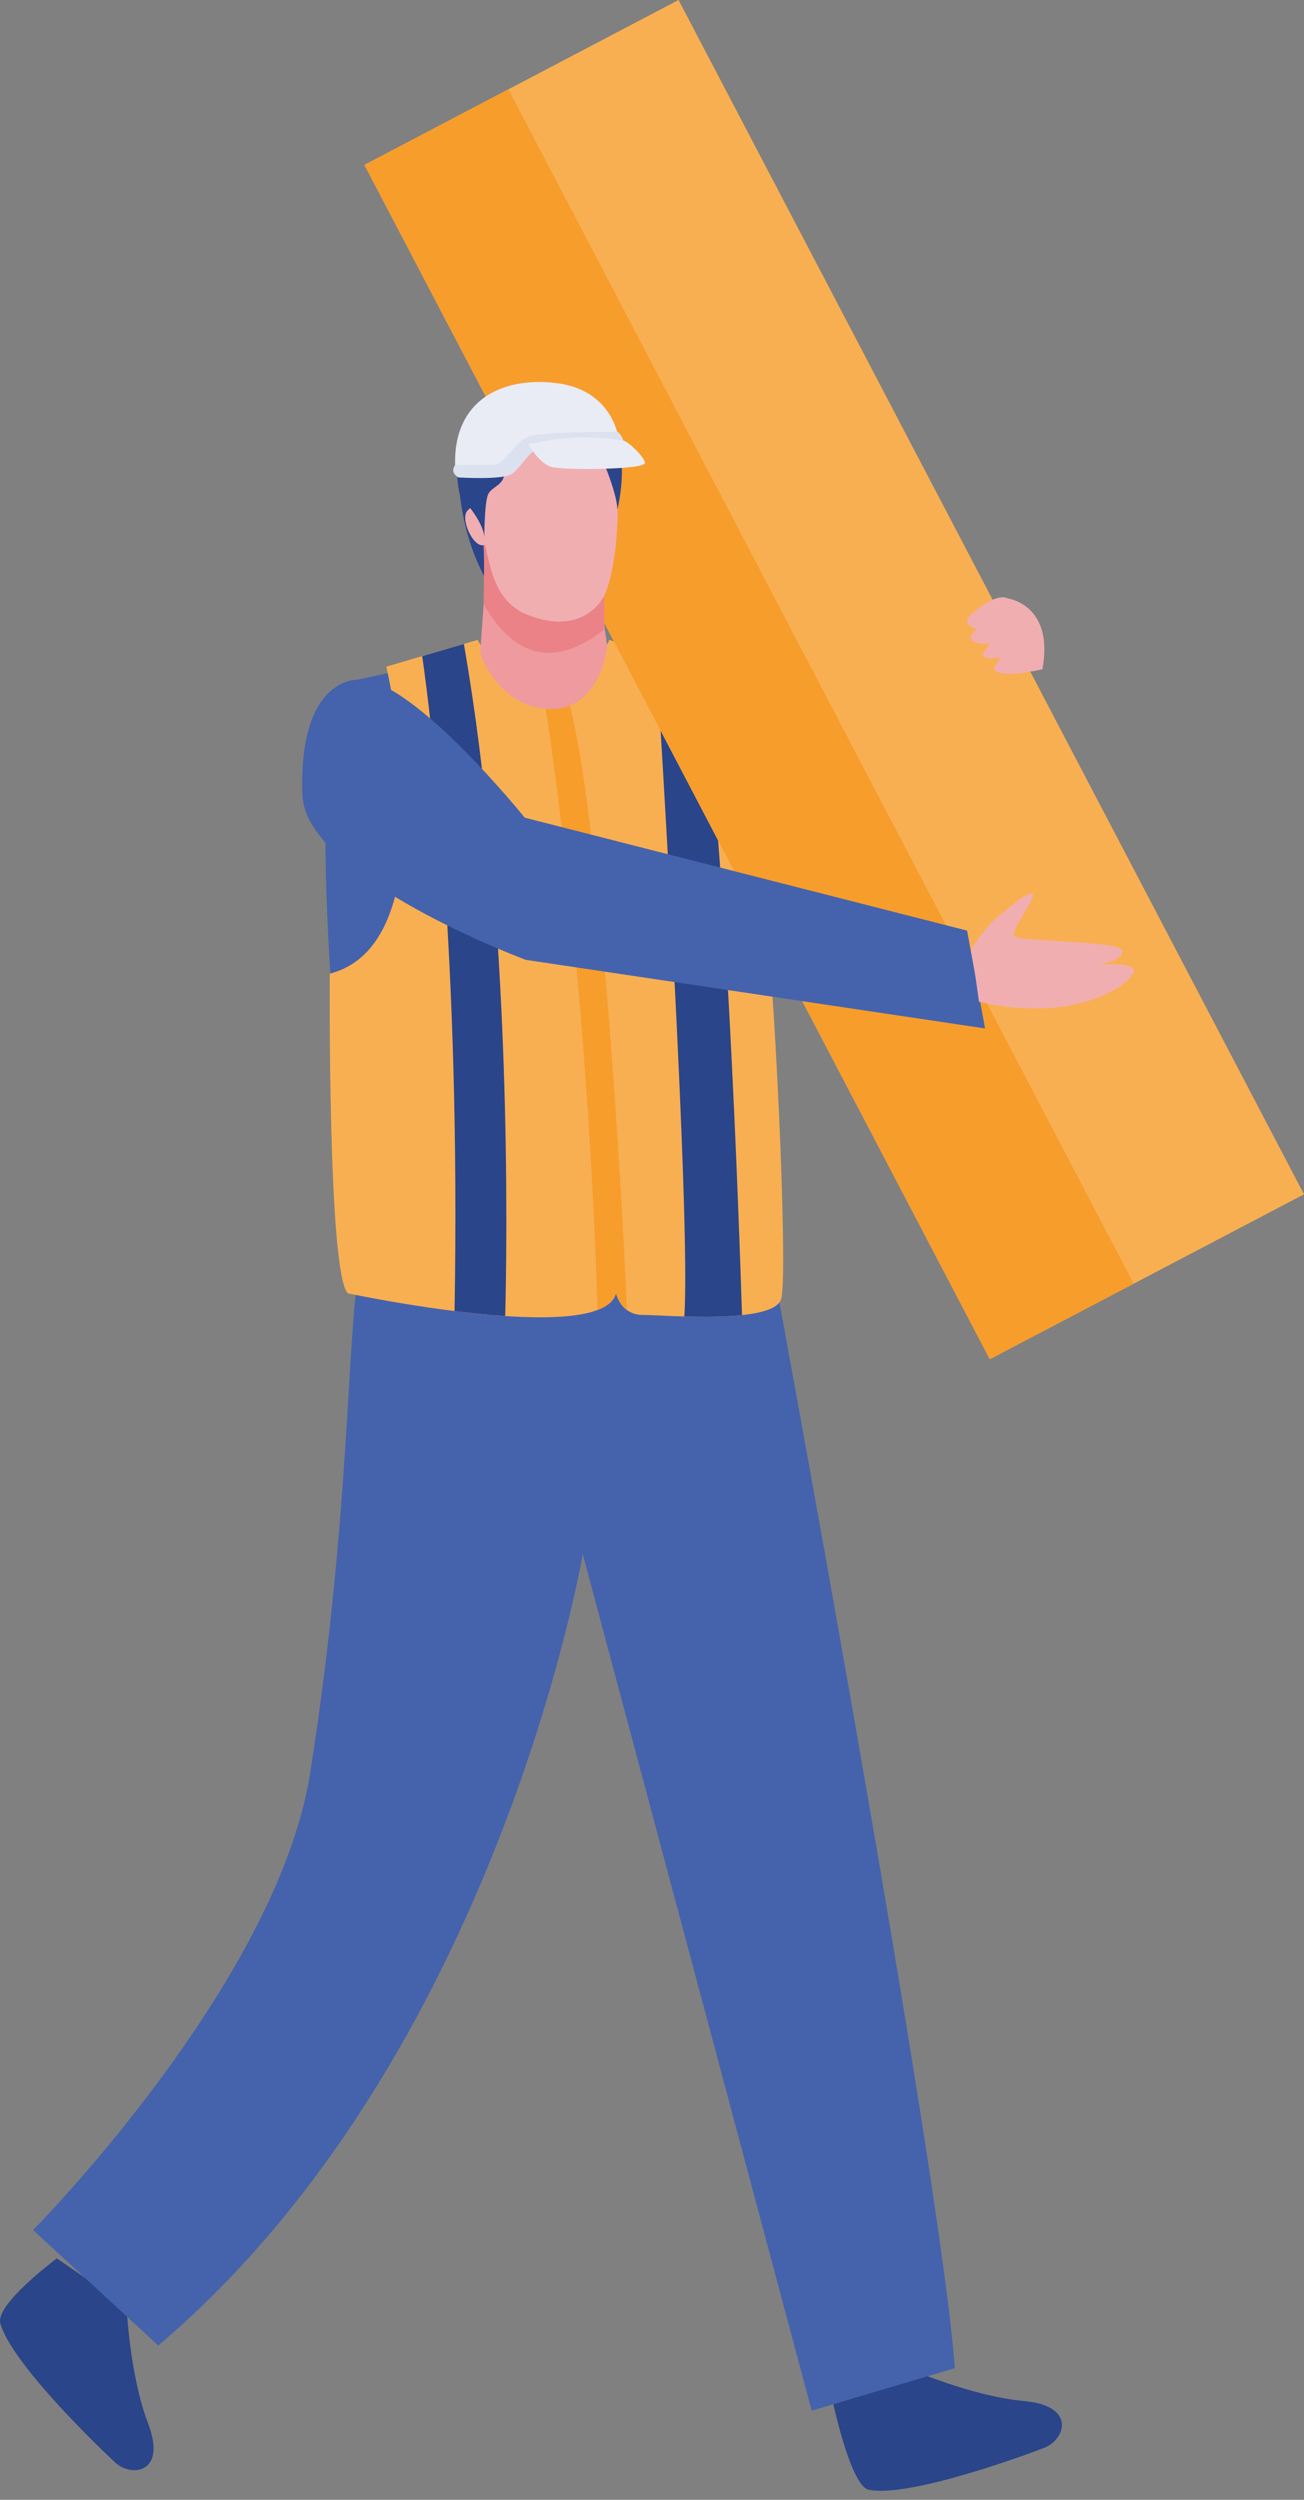 <svg width="144" height="276" viewBox="0 0 144 276" fill="none" xmlns="http://www.w3.org/2000/svg">
<rect x="0" y="0" width="144" height="276" fill="#808080" stroke="none"/>
<path d="M100.424 261.538C100.424 261.538 107.247 264.556 113.085 265.093C118.924 265.626 117.631 269.37 115.309 270.261C112.705 271.264 100.375 275.742 95.959 274.9C93.816 274.488 91.736 264.121 91.736 264.121L100.429 261.538H100.424Z" fill="#2A4589"/>
<path d="M13.984 254.65C13.984 254.65 14.279 262.111 16.364 267.592C18.453 273.068 14.521 273.561 12.704 271.864C10.664 269.965 1.22 260.848 0.034 256.504C-0.538 254.399 6.275 249.344 6.275 249.344L13.984 254.65Z" fill="#2A4589"/>
<path d="M17.478 258.967L3.654 246.214C3.654 246.214 30.582 219.032 34.251 195.75C39.23 164.18 38.098 142.779 40.268 138.086H85.02C85.02 138.086 103.932 239.891 105.439 261.466L89.633 266.154L64.351 171.582C64.351 171.582 54.956 227.191 17.478 258.967Z" fill="#4563AC"/>
<path d="M83.419 76.696L96.518 86.01C96.518 86.01 93.713 98.835 91.924 98.661C88.55 98.325 77.191 93.668 77.191 93.668L83.414 76.696H83.419Z" fill="#87B1E6"/>
<path d="M50.652 50.419C50.652 50.419 50.061 57.382 53.6 63.862L54.356 58.255L50.652 50.414V50.419Z" fill="#2A4589"/>
<path d="M84.18 137.23L44.492 136.944C42.349 137.145 41.051 137.275 41.051 137.275C41.051 137.275 40.747 139.299 40.237 142.855L84.958 141.225C84.703 139.841 84.443 138.507 84.175 137.23H84.18Z" fill="#F7AAAC"/>
<path d="M85.012 130.29C85.012 130.29 85.897 137.307 84.206 137.365C84.206 137.365 43.212 138.605 40.805 138.95C40.805 138.95 39.373 138.113 38.738 132.748C38.738 132.748 32.009 76.27 39.396 75.052L54.607 71.864C59.743 71.909 66.982 71.739 66.982 71.394L67.067 71.313C68.561 71.792 78.824 73.593 83.419 76.687C83.419 76.687 85.584 117.809 85.012 130.281V130.29Z" fill="#4563AC"/>
<path d="M42.657 73.602C42.657 73.602 49.909 104.03 36.416 107.501C36.416 107.501 36.179 140.768 38.425 142.797C38.425 142.797 66.476 148.753 68.024 142.788C68.024 142.788 68.57 145.179 70.964 145.179C73.357 145.179 85.419 146.258 86.264 143.419C87.11 140.58 85.32 104.845 84.569 102.49C84.569 102.49 82.345 80.001 79.764 74.86L67.277 70.646C67.277 70.646 65.765 75.299 60.047 74.86C54.334 74.421 52.755 70.646 52.755 70.646L42.653 73.602H42.657Z" fill="#F8AF52"/>
<path d="M68.024 142.788C67.809 143.616 67.085 144.212 65.993 144.628C64.673 104.084 60.007 76.674 60.007 76.674H62.597C66.19 88.384 68.767 132.627 69.228 144.628C69.228 144.628 68.395 144.145 68.024 142.788Z" fill="#F79D2C"/>
<path d="M72.449 72.393C72.802 78.008 76.319 134.759 75.567 145.345C77.612 145.403 79.96 145.403 81.938 145.197C81.661 136.263 80.059 88.706 77.129 73.969L72.449 72.393Z" fill="#2A4589"/>
<path d="M109.305 150.065L144 131.861L74.932 0L40.237 18.208L109.305 150.065Z" fill="#F8AF52"/>
<path d="M56.142 9.862L40.244 18.203L109.294 150.071L125.192 141.73L56.142 9.862Z" fill="#F79D2C"/>
<path d="M46.625 72.446C47.605 79.298 50.885 105.45 50.196 144.749C52.034 144.973 53.94 145.175 55.788 145.3C55.985 137.943 56.611 101.997 51.225 71.098L46.625 72.446Z" fill="#2A4589"/>
<path d="M60.589 78.277C54.978 78.035 53.041 72.196 53.041 72.196C53.296 66.71 53.86 64.955 53.296 58.721L66.252 63.19C66.252 63.19 66.503 68.165 67.067 71.318C67.067 71.318 66.32 78.514 60.589 78.277Z" fill="#EE9A9E"/>
<path d="M66.722 69.504V62.425L53.296 58.721C53.6 62.106 53.372 64.637 53.417 66.719C55.206 69.831 59.291 75.326 66.727 69.504H66.722Z" fill="#EA8287"/>
<path d="M53.162 56.106C53.162 56.106 52.325 55.51 51.583 56.424C50.697 57.512 52.853 61.685 54.003 59.657C55.148 57.624 53.162 56.101 53.162 56.101V56.106Z" fill="#F1AEB1"/>
<path d="M57.667 67.628C54.361 65.796 54.151 62.514 53.113 58.117C51.94 53.128 53.605 47.571 59.645 46.988C65.689 46.406 67.72 51.444 68.212 56.549C68.212 56.549 68.212 62.501 66.718 65.792C66.718 65.792 64.423 70.691 57.667 67.623V67.628Z" fill="#F1AEB1"/>
<path d="M53.475 59.536C53.475 59.536 53.489 55.51 53.891 54.606C54.294 53.692 55.712 53.594 55.694 52.161C55.681 50.723 57.09 49.098 59.018 49.322C60.947 49.554 61.64 50.616 63.058 50.199C64.476 49.783 66.172 49.877 66.172 49.877C66.172 49.877 68.114 54.221 68.181 56.245C68.181 56.245 70.042 48.905 66.561 46.129C63.076 43.352 56.074 43.505 53.569 45.045C51.068 46.581 49.82 50.782 50.813 54.785C50.813 54.785 53.56 57.602 53.48 59.536H53.475Z" fill="#2A4589"/>
<path d="M68.212 47.978C68.212 47.978 67.447 43.075 61.533 42.309C55.614 41.543 50.062 44.046 50.258 51.35L50.621 52.013L55.734 51.744L58.213 48.538L68.208 47.978H68.212Z" fill="#E9ECF5"/>
<path d="M50.621 52.712C50.621 52.712 55.515 53.029 56.531 52.317C57.555 51.605 58.177 50.047 59.573 49.425C60.969 48.798 68.677 49.425 68.677 49.425C68.677 49.425 69.246 48.609 68.212 47.674C68.212 47.674 60.208 47.674 58.575 48.13C56.942 48.592 55.77 51.243 54.598 51.296C53.426 51.35 50.263 51.35 50.263 51.35C50.263 51.35 49.601 52.116 50.625 52.716L50.621 52.712Z" fill="#DCE1EF"/>
<path d="M58.369 49.053C58.369 49.053 59.492 51.131 60.87 51.543C62.248 51.95 71.375 51.856 71.223 51.095C71.071 50.329 69.326 48.721 68.834 48.641C65 48.032 61.94 48.233 58.369 49.057V49.053Z" fill="#E9ECF5"/>
<path d="M53.041 88.63C53.041 88.63 77.285 102.226 108.571 105.141V110.649C108.571 110.649 75.348 111.406 49.243 99.637L53.041 88.63Z" fill="#F1AEB1"/>
<path d="M39.396 75.057C39.396 75.057 32.926 74.829 33.396 87.806C33.732 96.924 58.056 105.974 58.056 105.974L108.781 113.551L106.795 102.745L57.949 90.278C57.949 90.278 45.136 74.376 39.396 75.053V75.057Z" fill="#4563AC"/>
<path d="M107.287 104.747C107.287 104.747 108.79 102.329 110.258 101.155C111.725 99.982 113.627 98.325 114.029 98.724C114.432 99.127 111.69 102.535 111.976 103.305C112.258 104.071 123.939 103.802 123.944 104.997C123.952 106.198 121 106.565 121 106.565C121 106.565 124.516 106.117 125.165 107.008C125.814 107.895 119.658 113.291 108.11 110.595L107.287 104.751V104.747Z" fill="#F1AEB1"/>
<path d="M111.287 66.074C111.287 66.074 116.432 66.741 115.112 73.888C115.112 73.888 109.985 75.12 109.775 73.745L110.477 72.585C110.477 72.585 107.936 73.024 108.714 71.936L109.278 71.067C109.278 71.067 105.811 71.282 107.846 69.46C107.846 69.46 106.119 68.998 107.122 67.991C108.115 66.983 110.209 65.496 111.296 66.079L111.287 66.074Z" fill="#F1AEB1"/>
</svg>
